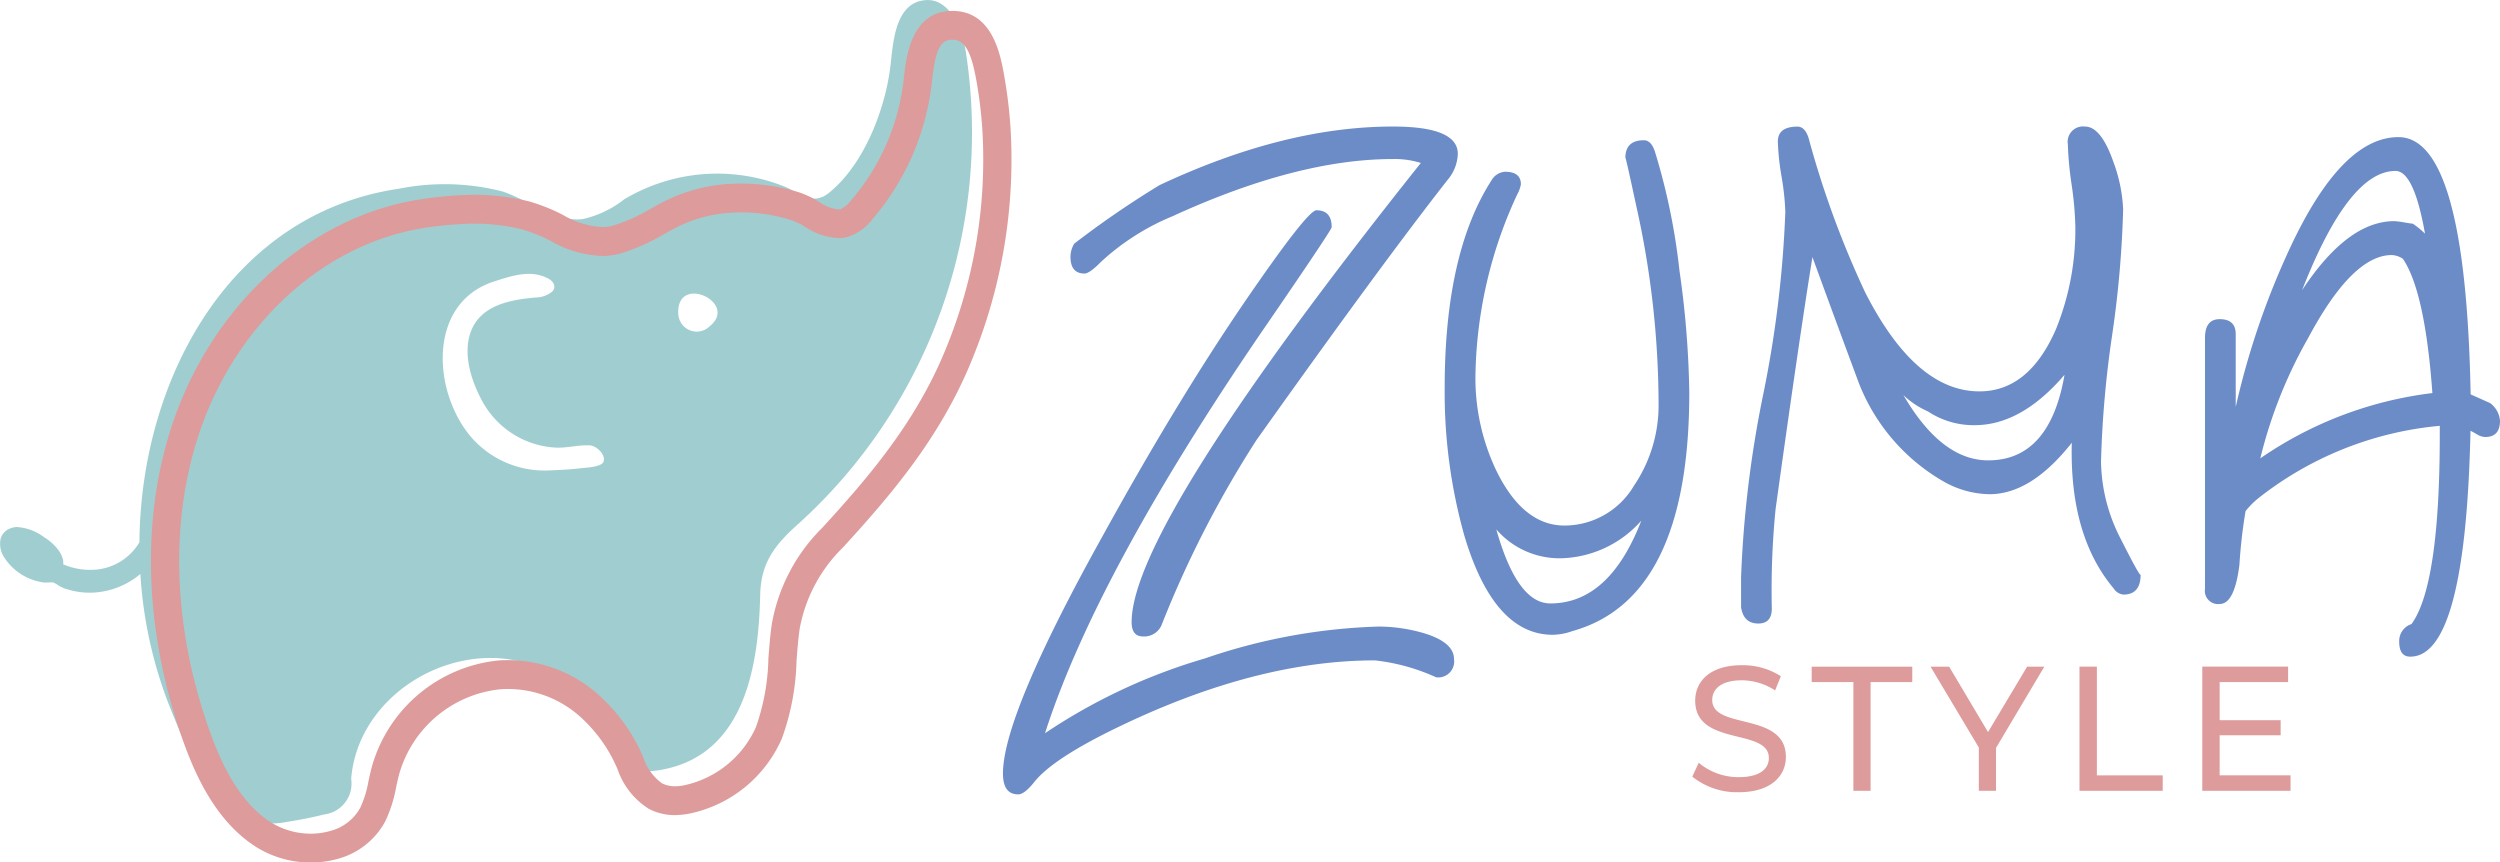 <svg xmlns="http://www.w3.org/2000/svg" width="200" height="69" viewBox="0 0 200 69">
  <g id="Vektorový_inteligentní_objekt" data-name="Vektorový inteligentní objekt" transform="translate(-31.141 -99.392)">
    <path id="Path_1" data-name="Path 1" d="M94.289,121.235s0,0,0,0" fill="#cc89bb"/>
    <path id="Path_2" data-name="Path 2" d="M108.4,103.5c-.311-1.895-1.308-4.224-3.186-4.1-2.467.162-2.617,3.372-2.831,5.21-.408,3.508-2.119,7.947-4.924,10.208-1.326,1.068-2.273.022-3.557-.5a14.5,14.5,0,0,0-12.833,1.025,8.24,8.24,0,0,1-3.341,1.582c-2.347.217-4.278-1.534-6.4-2.219a18.629,18.629,0,0,0-8.248-.221c-13.565,1.982-20.682,15.294-20.785,28.277-.009.016-.017.034-.026.05a4.475,4.475,0,0,1-3.679,2.163,5.429,5.429,0,0,1-2.395-.439,1.176,1.176,0,0,0-.008-.342,2.133,2.133,0,0,0-.4-.829,4.126,4.126,0,0,0-1.123-1,4.036,4.036,0,0,0-2.191-.812,1.541,1.541,0,0,0-.7.2,1.23,1.23,0,0,0-.589.767,1.956,1.956,0,0,0,.254,1.4,4.459,4.459,0,0,0,3.154,2.063,1.921,1.921,0,0,0,.36.011l.213-.013a.793.793,0,0,1,.236.013,1.57,1.57,0,0,1,.339.182,2.629,2.629,0,0,0,.528.278,6.171,6.171,0,0,0,1.517.33,6.056,6.056,0,0,0,.831.016h0a6.338,6.338,0,0,0,3.755-1.492,34.586,34.586,0,0,0,2.391,10.73c1.119,2.779,3.246,8.106,6.367,9.047a6.947,6.947,0,0,0,3.027.045q1.484-.222,2.942-.588a2.485,2.485,0,0,0,2.137-2.847c.395-4.893,4.513-8.617,9.113-9.473,5.1-.95,9.264,1.688,11.405,6.378.941,2.061,1.841,2.79,4.188,2.394,6.745-1.139,7.889-8.241,8.015-14.015.059-2.689,1.286-4.113,3.183-5.795A42.23,42.23,0,0,0,108.4,103.5ZM79.434,136.3c-.129.47-1.487.507-1.872.555-.818.1-1.643.132-2.465.169a7.771,7.771,0,0,1-6.265-2.666c-3.118-3.662-3.5-10.754,1.866-12.459,1.363-.433,2.86-.952,4.23-.259a1.06,1.06,0,0,1,.5.439.538.538,0,0,1-.183.695,2.037,2.037,0,0,1-1.01.4c-2.054.162-4.665.529-5.458,2.837-.6,1.76.062,3.81.891,5.375a7.129,7.129,0,0,0,5.822,3.809c.962.069,1.885-.224,2.837-.172C78.827,135.047,79.594,135.718,79.434,136.3Zm8.509-10.833a1.475,1.475,0,0,1-2.5-.69,1.571,1.571,0,0,1-.042-.3C85.265,121.259,90.231,123.593,87.943,125.469Z" fill="#a0ced0"/>
    <path id="Path_3" data-name="Path 3" d="M56.42,168.381a8.221,8.221,0,0,1-4.667-1.157c-3.353-2.055-5.03-5.928-6-8.662-3.024-8.528-3.356-17.369-.935-24.895,3.16-9.826,11.068-17.031,20.145-18.357,1.045-.153,2.04-.254,2.957-.3a18.134,18.134,0,0,1,5.609.511,14.64,14.64,0,0,1,2.651,1.066,6.752,6.752,0,0,0,3.245.972,3.739,3.739,0,0,0,.82-.134,14.587,14.587,0,0,0,3.019-1.376c.316-.173.628-.344.942-.509a13.32,13.32,0,0,1,5.483-1.445,15.682,15.682,0,0,1,5.4.691,7.7,7.7,0,0,1,1.533.728,3.443,3.443,0,0,0,1.589.632.8.8,0,0,0,.177-.028,2.281,2.281,0,0,0,.865-.728,17.843,17.843,0,0,0,4.168-9.519l.022-.2c.188-1.7.577-5.247,3.68-5.4.051,0,.1,0,.156-.005,3.277-.042,3.906,3.527,4.209,5.242a38.19,38.19,0,0,1,.487,3.988,42.186,42.186,0,0,1-3.088,18.708c-2.525,6.2-6.479,10.8-10.312,14.987a12.131,12.131,0,0,0-3.462,6.512c-.116.829-.181,1.665-.249,2.55a19.573,19.573,0,0,1-1.176,6.227,10.357,10.357,0,0,1-7.352,5.991,5.963,5.963,0,0,1-.925.12,4.474,4.474,0,0,1-2.353-.486,6.031,6.031,0,0,1-2.521-3.2c-.121-.266-.245-.541-.377-.8a11.816,11.816,0,0,0-2.34-3.129A8.664,8.664,0,0,0,71.4,154.52l-.2.012a9.407,9.407,0,0,0-8.106,6.726c-.1.353-.177.714-.261,1.1a10.684,10.684,0,0,1-.873,2.743,6.1,6.1,0,0,1-3.83,3.007A7.733,7.733,0,0,1,56.42,168.381Zm11.61-51.062c-.858.043-1.756.134-2.746.278-8.232,1.2-15.422,7.793-18.316,16.791-2.263,7.038-1.939,15.344.913,23.388.852,2.4,2.3,5.791,5.037,7.468a6.031,6.031,0,0,0,3.375.834,5.558,5.558,0,0,0,1.235-.2,3.844,3.844,0,0,0,2.437-1.867,8.788,8.788,0,0,0,.662-2.162c.09-.409.179-.815.292-1.222a11.748,11.748,0,0,1,10.123-8.4l.223-.013a10.9,10.9,0,0,1,8.1,3.076,14.147,14.147,0,0,1,2.8,3.746c.158.307.3.622.427.9a4.118,4.118,0,0,0,1.512,2.124,2.342,2.342,0,0,0,1.209.229,3.654,3.654,0,0,0,.57-.076,8.16,8.16,0,0,0,5.729-4.641,17.521,17.521,0,0,0,1-5.5c.07-.9.14-1.806.265-2.7a14.313,14.313,0,0,1,4.049-7.761c3.692-4.033,7.5-8.458,9.876-14.3a39.818,39.818,0,0,0,2.92-17.658,35.878,35.878,0,0,0-.456-3.741c-.432-2.449-.962-3.355-1.954-3.342l-.062,0c-.9.045-1.281.859-1.555,3.352l-.022.2a20.2,20.2,0,0,1-4.713,10.778,4.094,4.094,0,0,1-1.97,1.435,3.013,3.013,0,0,1-.664.109,5.218,5.218,0,0,1-2.8-.921A6.077,6.077,0,0,0,94.437,117a13.489,13.489,0,0,0-4.638-.6,11.081,11.081,0,0,0-4.56,1.195c-.292.153-.582.312-.872.47l-.029.016a16.458,16.458,0,0,1-3.5,1.573,6.11,6.11,0,0,1-1.32.217,8.66,8.66,0,0,1-4.3-1.194,12.936,12.936,0,0,0-2.255-.919A15.956,15.956,0,0,0,68.03,117.319Z" fill="#dd9b9c"/>
    <g id="Group_1" data-name="Group 1">
      <path id="Path_4" data-name="Path 4" d="M147.462,152.119a1.275,1.275,0,0,1-1.427,1.457,16.144,16.144,0,0,0-4.893-1.353q-9.48,0-20.488,5.307-5.2,2.5-6.728,4.371-.815,1.039-1.325,1.041-1.223,0-1.223-1.665,0-4.683,8.053-19.149,5.91-10.717,11.314-18.629,4.993-7.283,5.708-7.285,1.224,0,1.223,1.353,0,.21-4.994,7.493-13.76,19.981-17.94,32.99a46,46,0,0,1,12.793-5.984,46.8,46.8,0,0,1,13.914-2.55,13.007,13.007,0,0,1,3.568.52Q147.462,150.764,147.462,152.119Z" fill="#6c8cc8"/>
      <path id="Path_5" data-name="Path 5" d="M147.766,111.7a3.371,3.371,0,0,1-.816,2.081q-5.3,6.766-15.29,20.814a84.653,84.653,0,0,0-7.543,14.673,1.515,1.515,0,0,1-1.529,1.041q-.917,0-.917-1.145,0-7.7,23.138-36.736a7.022,7.022,0,0,0-2.243-.312q-7.645,0-17.634,4.579a19.229,19.229,0,0,0-5.708,3.643c-.611.624-1.054.937-1.325.937q-1.123,0-1.121-1.353a2.044,2.044,0,0,1,.306-1.041,75.522,75.522,0,0,1,6.829-4.683q9.989-4.683,18.653-4.683Q147.765,109.511,147.766,111.7Z" fill="#6c8cc8"/>
      <path id="Path_6" data-name="Path 6" d="M166.284,130.8q0,16.467-9.342,19.076a4.965,4.965,0,0,1-1.573.3q-4.72,0-7.08-7.931a42.355,42.355,0,0,1-1.573-11.847q0-10.742,3.737-16.566a1.361,1.361,0,0,1,1.082-.7q1.277,0,1.278,1a2.522,2.522,0,0,1-.287.8,35.456,35.456,0,0,0-3.351,14.658,17.167,17.167,0,0,0,1.661,7.429q2.148,4.419,5.47,4.417a6.466,6.466,0,0,0,5.568-3.213,11.456,11.456,0,0,0,1.953-6.526,73.118,73.118,0,0,0-1.77-15.763q-.885-4.116-.885-3.916,0-1.4,1.475-1.406.59,0,.885.9a51.123,51.123,0,0,1,1.967,9.538A75.139,75.139,0,0,1,166.284,130.8Zm-3.835,10.241a8.848,8.848,0,0,1-6.392,3.012,6.686,6.686,0,0,1-5.212-2.309q1.671,5.925,4.327,5.923Q159.892,147.662,162.449,141.036Z" fill="#6c8cc8"/>
      <path id="Path_7" data-name="Path 7" d="M202.392,145.353q0,1.607-1.377,1.606a1.057,1.057,0,0,1-.787-.5q-3.54-4.217-3.343-11.646-3.245,4.118-6.589,4.116a7.655,7.655,0,0,1-3.638-1,15.643,15.643,0,0,1-6.785-7.831q-1.869-5.02-3.737-10.14-1.083,6.727-2.95,20.18a65.689,65.689,0,0,0-.3,7.931q0,1.205-1.082,1.205-1.18,0-1.377-1.305v-2.41a89.076,89.076,0,0,1,1.77-14.608,89.038,89.038,0,0,0,1.77-14.608,20.507,20.507,0,0,0-.3-2.811,20.481,20.481,0,0,1-.3-2.811q0-1.2,1.573-1.2.59,0,.885.9a75.539,75.539,0,0,0,4.524,12.349q4.031,7.932,9.145,7.932,3.932,0,6.1-4.92a21.185,21.185,0,0,0,1.573-8.333,27.47,27.47,0,0,0-.3-3.313,27.307,27.307,0,0,1-.3-3.213,1.23,1.23,0,0,1,1.377-1.406q1.277,0,2.262,2.811a12.386,12.386,0,0,1,.787,3.815,83.7,83.7,0,0,1-.885,10.09,83.8,83.8,0,0,0-.885,10.09,13.8,13.8,0,0,0,1.573,6.174Q202.391,145.654,202.392,145.353Zm-6.1-15.963q-3.443,4.017-7.178,4.016a6.624,6.624,0,0,1-3.737-1.1A6.75,6.75,0,0,1,183.414,131q3.047,5.221,6.785,5.221Q195.115,136.217,196.3,129.39Z" fill="#6c8cc8"/>
      <path id="Path_8" data-name="Path 8" d="M231.141,133.047q0,1.306-1.18,1.305a1.272,1.272,0,0,1-.639-.2c-.231-.133-.41-.234-.541-.3q-.394,18.072-4.819,18.072-.885,0-.885-1.2a1.42,1.42,0,0,1,.984-1.406q2.261-3.111,2.262-15.16v-.7a27.451,27.451,0,0,0-14.554,5.823,6.9,6.9,0,0,0-.984,1,41.906,41.906,0,0,0-.492,4.317q-.394,3.113-1.573,3.112a1.054,1.054,0,0,1-1.18-1.2v-20.08q0-1.506,1.176-1.506,1.281,0,1.283,1.2v5.823a62.632,62.632,0,0,1,4.405-12.851q4.109-8.735,8.614-8.735,5.382,0,5.774,20.581l1.565.7A1.955,1.955,0,0,1,231.141,133.047Zm-5.409-2.209q-.59-8.132-2.36-10.742a1.743,1.743,0,0,0-.885-.3q-3.148,0-6.687,6.626a37.339,37.339,0,0,0-3.835,9.638A30.683,30.683,0,0,1,225.732,130.838Zm-.59-12.75q-.885-5.019-2.36-5.02-3.738,0-7.473,9.538,3.637-5.52,7.375-5.522a6.114,6.114,0,0,1,.787.1c.393.067.622.1.688.1A6.6,6.6,0,0,1,225.143,118.088Z" fill="#6c8cc8"/>
    </g>
    <g id="Group_2" data-name="Group 2">
      <path id="Path_9" data-name="Path 9" d="M166.525,161.521l.514-1.107a4.943,4.943,0,0,0,3.211,1.15c1.682,0,2.4-.667,2.4-1.533,0-2.427-5.893-.894-5.893-4.584,0-1.533,1.168-2.838,3.725-2.838a5.638,5.638,0,0,1,3.127.88l-.458,1.135a4.949,4.949,0,0,0-2.669-.809c-1.654,0-2.363.709-2.363,1.575,0,2.426,5.893.908,5.893,4.555,0,1.519-1.2,2.824-3.767,2.824A5.7,5.7,0,0,1,166.525,161.521Z" fill="#dd9b9c"/>
      <path id="Path_10" data-name="Path 10" d="M179.411,153.957h-3.336v-1.234h8.048v1.234h-3.336v8.7h-1.376Z" fill="#dd9b9c"/>
      <path id="Path_11" data-name="Path 11" d="M190.823,159.222v3.434h-1.376v-3.462l-3.864-6.471h1.487l3.114,5.236,3.127-5.236h1.376Z" fill="#dd9b9c"/>
      <path id="Path_12" data-name="Path 12" d="M197.5,152.722h1.39v8.7h5.268v1.234H197.5Z" fill="#dd9b9c"/>
      <path id="Path_13" data-name="Path 13" d="M214.384,161.421v1.234h-7.061v-9.933h6.866v1.234h-5.476v3.051h4.879v1.206h-4.879v3.207Z" fill="#dd9b9c"/>
    </g>
  </g>
</svg>
